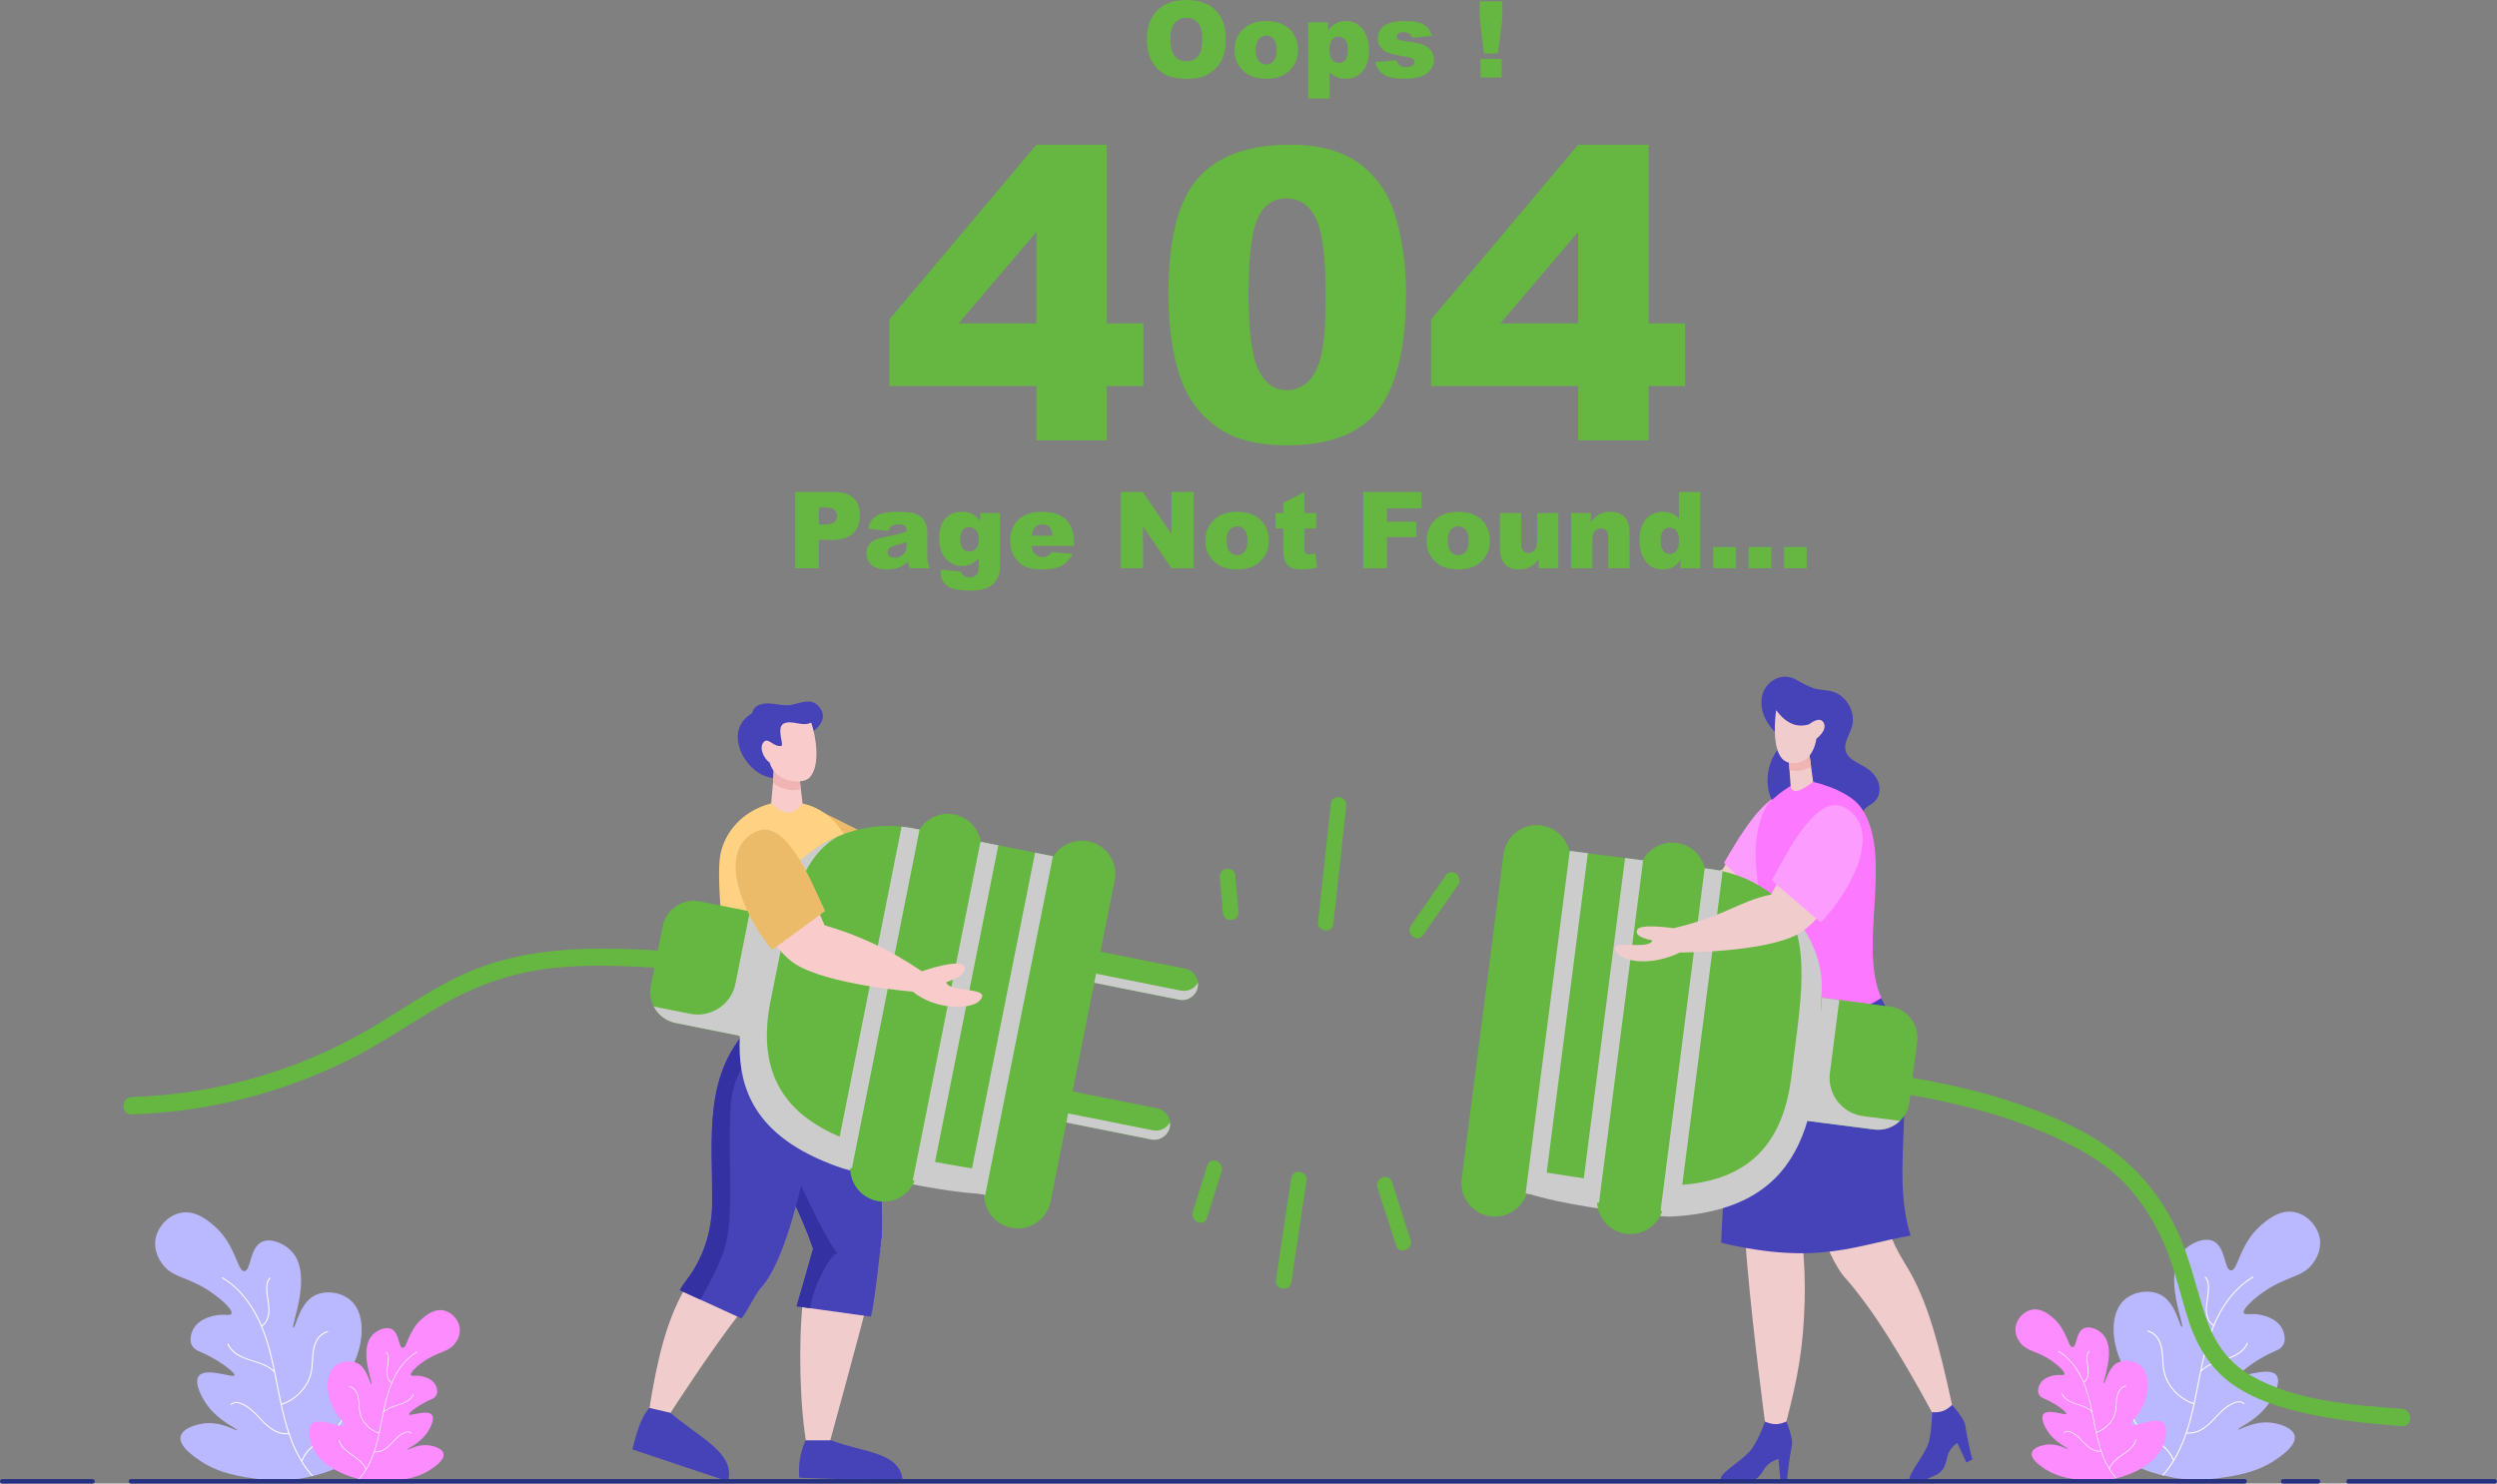 <svg id="SvgjsSvg1001" xmlns="http://www.w3.org/2000/svg" version="1.1"
    xmlns:xlink="http://www.w3.org/1999/xlink" xmlns:svgjs="http://svgjs.com/svgjs"
    viewBox="10.53 117.84 528.94 314.31">
    <rect x="10.53" y="117.84" width="528.94" height="314.31" fill="#808080" stroke="none"/>
    <defs id="SvgjsDefs1002"></defs>
    <g id="SvgjsG1008">
        <svg xmlns="http://www.w3.org/2000/svg" enable-background="new 0 0 1364 960"
            viewBox="0 0 1364 960" width="550" height="550">
            <path fill="#bab8ff"
                d="M131.822,858.137c4.115,2.685,10.798,6.24,23.381,8.265c7.725,1.216,18.421,2.964,31.872,0.134 	c0.581-0.123,1.605-0.33,2.924-0.687c0.065-0.012,0.141-0.026,0.203-0.048c0.121-0.019,0.248-0.052,0.378-0.074 	c0.447-0.11,0.921-0.241,1.43-0.338c9.865-2.709,30.193-9.987,36.868-26.979c0.4-0.971,5.159-13.366-0.068-18.042 	c-6.595-5.781-24.065,4.484-26.122,1.079c-1.032-1.73,3.018-4.717,6.397-9.756c7.699-11.251,10.357-29.923,1.431-38.043 	c-4.188-3.885-11.164-5.501-17.188-3.534c-9.825,3.087-11.844,18.001-13.059,17.698c-1.738-0.513,10.332-27.153-0.6-39.723 	c-3.857-4.393-10.874-7.416-15.609-5.495c-6.935,2.829-5.959,15.24-9.531,15.53c-3.786,0.307-4.234-13.468-15.686-23.593 	c-2.923-2.547-9.767-8.576-17.636-7.062c-6.831,1.244-12.43,7.498-13.445,14.114c-0.902,6.114,2.331,10.967,3.26,12.272 	c5.884,8.571,14.381,6.606,28.03,16.805c4.773,3.542,9.546,8.111,8.624,9.9c-0.768,1.273-4.069-0.207-9.279,1.014 	c-0.11,0.015-0.275,0.039-0.491,0.114c-1.584,0.392-7.22,1.819-10.022,6.46c-0.146,0.178-3.075,5.279-0.851,9.099 	c1.112,1.992,3.172,2.796,4.057,3.18c8.888,3.685,18.785,10.946,18.223,12.413c-0.596,1.699-14.872-4.378-18.688,0.271 	c-3.165,3.867,2.66,12.932,3.416,14.1c6.338,9.706,17.003,13.683,16.587,14.441c-0.38,0.63-7.93-4.61-17.243-3.526 	c-4.339,0.477-11.354,2.547-12.348,6.776C119.756,850.087,128.242,855.761,131.822,858.137z"
                class="colorBAB8FF svgShape"></path>
            <path fill="#ffffff"
                d="M147.338,828.082c1.378-1.624,3.745-1.331,5.533-0.646c2.255,0.863,4.247,2.303,6.034,3.905 	c3.759,3.371,6.771,7.708,11.249,10.211c2.264,1.265,4.822,1.997,7.42,1.685c-2.538-7.532-4.178-15.37-5.7-23.161 	c-0.57-2.915-1.131-5.842-1.726-8.764c-5.503-5.801-14.527-5.313-20.741-10.039c-1.653-1.257-2.996-2.85-3.804-4.772 	c-0.136-0.323,0.379-0.502,0.515-0.18c1.549,3.682,5.118,5.844,8.677,7.278c3.523,1.418,7.28,2.187,10.724,3.813 	c1.621,0.765,3.131,1.738,4.434,2.965c-1.627-7.885-3.543-15.719-6.673-23.153c-3.793-9.001-9.383-17.524-17.372-23.327 	c-1.004-0.723-2.038-1.402-3.099-2.024c-0.295-0.185-0.062-0.672,0.241-0.5c8.219,4.878,14.307,12.546,18.575,20.989 	c0.729,1.438,1.388,2.902,2.016,4.378c0.011-0.061,0.035-0.121,0.098-0.167c3.9-2.864,3.647-8.179,3.008-12.441 	c-0.35-2.331-0.802-4.666-0.763-7.033c0.031-1.966,0.344-4.08,1.751-5.562c0.241-0.253,0.657,0.099,0.415,0.354 	c-1.645,1.731-1.722,4.409-1.587,6.656c0.147,2.446,0.683,4.846,0.96,7.277c0.456,3.996,0.032,8.623-3.474,11.198 	c-0.113,0.083-0.221,0.048-0.303-0.022c3.506,8.335,5.545,17.217,7.308,26.074c0.978,4.909,1.899,9.842,2.958,14.74 	c5.667-1.829,10.598-6.06,13.405-11.295c1.534-2.859,2.202-5.897,2.447-9.114c0.266-3.492,0.212-7.066,1.292-10.438 	c1.066-3.328,3.418-6.445,6.964-7.289c0.338-0.08,0.521,0.433,0.18,0.515c-3.571,0.851-5.823,4.066-6.776,7.436 	c-0.977,3.455-0.86,7.076-1.185,10.621c-0.281,3.068-1.037,5.97-2.525,8.68c-1.382,2.519-3.232,4.767-5.388,6.663 	c-2.411,2.12-5.233,3.785-8.296,4.762c1.303,5.96,2.827,11.862,4.972,17.588c1.484,3.971,3.292,7.863,5.468,11.521 	c3.112-8.253,12.533-11.202,18.167-17.299c1.649-1.784,2.971-3.85,3.617-6.208c0.092-0.336,0.628-0.235,0.535,0.105 	c-2.372,8.666-11.904,11.907-17.779,17.679c-1.775,1.744-3.253,3.756-4.11,6.107c-0.026,0.07-0.074,0.103-0.123,0.126 	c1.675,2.751,3.557,5.367,5.704,7.753c-0.13,0.023-0.257,0.055-0.378,0.074c-0.062,0.021-0.137,0.036-0.203,0.048 	c-3.65-4.096-6.601-8.84-8.954-13.851c-1.258-2.685-2.337-5.437-3.296-8.229c-4.379,0.587-8.463-1.678-11.639-4.488 	c-3.687-3.264-6.615-7.414-10.847-10.039c-1.952-1.211-5.618-3.037-7.51-0.806C147.525,828.703,147.111,828.349,147.338,828.082z"
                class="colorFFF svgShape"></path>
            <path fill="#fc8cff"
                d="M252.191,862.448c-2.637,1.72-6.918,3.998-14.98,5.296c-4.95,0.779-11.802,1.899-20.42,0.086 	c-0.372-0.079-1.029-0.212-1.874-0.44c-0.042-0.007-0.09-0.017-0.13-0.031c-0.077-0.012-0.159-0.033-0.242-0.048 	c-0.286-0.07-0.59-0.154-0.916-0.217c-6.321-1.735-19.345-6.398-23.621-17.285c-0.256-0.622-3.305-8.564,0.044-11.56 	c4.225-3.704,15.419,2.873,16.736,0.691c0.661-1.109-1.934-3.022-4.099-6.25c-4.933-7.208-6.636-19.171-0.917-24.374 	c2.683-2.489,7.153-3.524,11.012-2.264c6.295,1.978,7.588,11.533,8.367,11.339c1.114-0.329-6.619-17.397,0.385-25.45 	c2.471-2.815,6.967-4.751,10.001-3.521c4.443,1.812,3.818,9.764,6.106,9.95c2.426,0.196,2.712-8.629,10.05-15.116 	c1.873-1.632,6.258-5.495,11.299-4.525c4.377,0.797,7.964,4.804,8.614,9.043c0.578,3.917-1.494,7.027-2.089,7.862 	c-3.77,5.491-9.214,4.232-17.959,10.767c-3.058,2.269-6.116,5.197-5.525,6.343c0.492,0.816,2.607-0.133,5.945,0.65 	c0.071,0.01,0.176,0.025,0.315,0.073c1.015,0.251,4.626,1.165,6.421,4.139c0.093,0.114,1.97,3.383,0.545,5.83 	c-0.712,1.276-2.032,1.792-2.6,2.037c-5.695,2.361-12.035,7.013-11.675,7.953c0.382,1.088,9.528-2.805,11.973,0.174 	c2.028,2.478-1.705,8.286-2.188,9.034c-4.061,6.219-10.894,8.766-10.627,9.252c0.243,0.403,5.081-2.954,11.047-2.259 	c2.78,0.305,7.275,1.632,7.911,4.341C259.922,857.29,254.485,860.926,252.191,862.448z"
                class="colorFC8CFF svgShape"></path>
            <path fill="#ffffff"
                d="M242.251,843.192c-0.883-1.041-2.399-0.853-3.545-0.414c-1.445,0.553-2.721,1.475-3.866,2.502 	c-2.409,2.16-4.338,4.938-7.208,6.542c-1.45,0.81-3.089,1.279-4.754,1.08c1.626-4.826,2.677-9.848,3.652-14.839 	c0.365-1.868,0.725-3.743,1.106-5.615c3.526-3.717,9.307-3.404,13.289-6.432c1.059-0.806,1.919-1.826,2.437-3.057 	c0.087-0.207-0.243-0.322-0.33-0.115c-0.992,2.359-3.279,3.744-5.56,4.663c-2.257,0.909-4.664,1.401-6.871,2.443 	c-1.039,0.49-2.006,1.114-2.84,1.9c1.042-5.052,2.27-10.071,4.276-14.834c2.43-5.767,6.012-11.228,11.13-14.945 	c0.643-0.463,1.306-0.898,1.985-1.297c0.189-0.119,0.039-0.43-0.155-0.321c-5.266,3.125-9.167,8.038-11.901,13.447 	c-0.467,0.921-0.889,1.859-1.292,2.805c-0.007-0.039-0.023-0.077-0.063-0.107c-2.499-1.835-2.337-5.24-1.927-7.971 	c0.224-1.493,0.514-2.99,0.489-4.506c-0.02-1.26-0.22-2.614-1.122-3.563c-0.155-0.162-0.421,0.064-0.266,0.227 	c1.054,1.109,1.103,2.825,1.017,4.264c-0.094,1.567-0.438,3.104-0.615,4.662c-0.292,2.56-0.021,5.524,2.226,7.174 	c0.072,0.053,0.142,0.031,0.194-0.014c-2.246,5.34-3.552,11.031-4.682,16.705c-0.627,3.145-1.216,6.306-1.895,9.444 	c-3.631-1.172-6.79-3.883-8.588-7.236c-0.983-1.832-1.411-3.778-1.568-5.839c-0.17-2.238-0.136-4.527-0.827-6.687 	c-0.683-2.132-2.19-4.129-4.461-4.67c-0.216-0.052-0.334,0.278-0.115,0.33c2.288,0.545,3.731,2.605,4.341,4.764 	c0.626,2.214,0.551,4.533,0.759,6.805c0.18,1.965,0.665,3.825,1.618,5.562c0.885,1.614,2.07,3.054,3.452,4.269 	c1.545,1.358,3.353,2.425,5.315,3.051c-0.835,3.818-1.812,7.6-3.185,11.269c-0.951,2.544-2.109,5.038-3.503,7.382 	c-1.994-5.287-8.03-7.177-11.639-11.083c-1.056-1.143-1.904-2.467-2.317-3.978c-0.059-0.215-0.402-0.151-0.343,0.067 	c1.52,5.552,7.627,7.629,11.391,11.327c1.137,1.117,2.084,2.407,2.633,3.913c0.016,0.045,0.047,0.066,0.079,0.081 	c-1.073,1.763-2.279,3.439-3.655,4.968c0.084,0.014,0.165,0.035,0.242,0.048c0.04,0.014,0.088,0.023,0.13,0.031 	c2.338-2.624,4.229-5.664,5.737-8.874c0.806-1.721,1.498-3.483,2.112-5.272c2.805,0.376,5.422-1.075,7.457-2.876 	c2.362-2.091,4.238-4.75,6.95-6.432c1.25-0.776,3.599-1.946,4.811-0.517C242.131,843.59,242.396,843.363,242.251,843.192z"
                class="colorFFF svgShape"></path>
            <path fill="#bab8ff"
                d="M1220.773,857.765c-4.115,2.685-10.798,6.24-23.381,8.265c-7.725,1.216-18.421,2.964-31.872,0.134 	c-0.581-0.123-1.605-0.33-2.924-0.687c-0.065-0.012-0.141-0.026-0.203-0.048c-0.121-0.019-0.248-0.052-0.378-0.074 	c-0.447-0.11-0.921-0.241-1.43-0.338c-9.865-2.709-30.193-9.987-36.868-26.979c-0.4-0.971-5.159-13.366,0.068-18.042 	c6.595-5.781,24.065,4.484,26.122,1.079c1.032-1.73-3.018-4.717-6.397-9.756c-7.699-11.251-10.357-29.923-1.431-38.043 	c4.188-3.885,11.164-5.501,17.188-3.534c9.825,3.087,11.844,18.001,13.059,17.698c1.738-0.513-10.332-27.153,0.6-39.723 	c3.857-4.393,10.874-7.416,15.609-5.495c6.936,2.829,5.959,15.24,9.531,15.53c3.786,0.307,4.234-13.468,15.686-23.593 	c2.923-2.547,9.767-8.576,17.635-7.062c6.831,1.244,12.43,7.498,13.445,14.114c0.902,6.114-2.331,10.967-3.26,12.272 	c-5.884,8.571-14.381,6.606-28.03,16.805c-4.773,3.542-9.547,8.111-8.624,9.9c0.768,1.273,4.069-0.207,9.279,1.014 	c0.11,0.015,0.275,0.039,0.491,0.114c1.584,0.392,7.22,1.819,10.021,6.46c0.146,0.178,3.076,5.28,0.851,9.099 	c-1.112,1.992-3.172,2.796-4.057,3.18c-8.889,3.685-18.785,10.946-18.223,12.413c0.596,1.699,14.872-4.378,18.688,0.271 	c3.165,3.867-2.66,12.932-3.416,14.1c-6.338,9.706-17.003,13.683-16.587,14.441c0.38,0.63,7.93-4.61,17.243-3.526 	c4.339,0.477,11.354,2.547,12.348,6.776C1232.839,849.715,1224.353,855.389,1220.773,857.765z"
                class="colorBAB8FF svgShape"></path>
            <path fill="#ffffff"
                d="M1205.257,827.71c-1.378-1.624-3.745-1.332-5.533-0.646c-2.256,0.863-4.247,2.303-6.034,3.905 	c-3.759,3.371-6.771,7.708-11.249,10.211c-2.264,1.265-4.822,1.997-7.42,1.685c2.538-7.532,4.178-15.37,5.7-23.161 	c0.57-2.915,1.131-5.842,1.726-8.764c5.503-5.801,14.527-5.313,20.741-10.039c1.653-1.257,2.996-2.85,3.804-4.772 	c0.136-0.323-0.379-0.502-0.515-0.18c-1.549,3.682-5.118,5.844-8.677,7.278c-3.523,1.418-7.28,2.187-10.724,3.813 	c-1.621,0.765-3.131,1.738-4.433,2.965c1.627-7.885,3.543-15.719,6.673-23.153c3.793-9.001,9.383-17.524,17.372-23.327 	c1.004-0.723,2.038-1.402,3.099-2.024c0.296-0.185,0.062-0.672-0.241-0.5c-8.219,4.878-14.307,12.546-18.575,20.989 	c-0.729,1.438-1.388,2.902-2.016,4.378c-0.011-0.061-0.036-0.121-0.099-0.167c-3.9-2.864-3.647-8.179-3.008-12.441 	c0.35-2.331,0.802-4.666,0.763-7.033c-0.031-1.966-0.344-4.08-1.751-5.561c-0.241-0.253-0.657,0.099-0.416,0.354 	c1.645,1.731,1.722,4.409,1.587,6.656c-0.147,2.446-0.683,4.846-0.961,7.277c-0.456,3.996-0.032,8.622,3.474,11.198 	c0.113,0.083,0.221,0.048,0.303-0.022c-3.506,8.335-5.545,17.217-7.308,26.074c-0.978,4.909-1.899,9.842-2.957,14.74 	c-5.667-1.829-10.598-6.06-13.405-11.295c-1.534-2.859-2.202-5.897-2.447-9.114c-0.266-3.492-0.212-7.066-1.291-10.438 	c-1.066-3.328-3.418-6.445-6.964-7.289c-0.338-0.08-0.521,0.433-0.18,0.515c3.571,0.851,5.823,4.066,6.776,7.436 	c0.977,3.455,0.86,7.076,1.185,10.621c0.282,3.068,1.037,5.97,2.525,8.681c1.382,2.519,3.232,4.767,5.388,6.663 	c2.411,2.12,5.233,3.785,8.296,4.763c-1.303,5.96-2.828,11.861-4.972,17.588c-1.484,3.971-3.292,7.863-5.468,11.521 	c-3.112-8.253-12.533-11.202-18.167-17.299c-1.649-1.784-2.971-3.85-3.617-6.208c-0.092-0.336-0.628-0.235-0.535,0.105 	c2.371,8.666,11.904,11.907,17.779,17.679c1.775,1.744,3.253,3.756,4.11,6.107c0.026,0.07,0.074,0.103,0.123,0.126 	c-1.675,2.752-3.557,5.367-5.704,7.754c0.13,0.023,0.257,0.055,0.378,0.074c0.062,0.021,0.137,0.036,0.203,0.048 	c3.65-4.096,6.601-8.84,8.954-13.851c1.258-2.685,2.337-5.437,3.296-8.229c4.379,0.587,8.463-1.678,11.639-4.488 	c3.687-3.264,6.615-7.414,10.847-10.039c1.952-1.211,5.618-3.037,7.51-0.806C1205.07,828.331,1205.484,827.977,1205.257,827.71z"
                class="colorFFF svgShape"></path>
            <path fill="#fc8cff"
                d="M1100.404,862.076c2.636,1.72,6.918,3.998,14.98,5.296c4.95,0.779,11.802,1.899,20.42,0.086 	c0.372-0.079,1.028-0.212,1.874-0.44c0.042-0.007,0.09-0.017,0.13-0.031c0.077-0.012,0.159-0.033,0.242-0.048 	c0.286-0.07,0.59-0.154,0.916-0.217c6.321-1.736,19.344-6.398,23.621-17.285c0.256-0.622,3.305-8.564-0.044-11.56 	c-4.225-3.704-15.419,2.873-16.736,0.691c-0.661-1.109,1.934-3.022,4.099-6.25c4.933-7.208,6.636-19.171,0.917-24.374 	c-2.683-2.489-7.153-3.524-11.012-2.264c-6.295,1.978-7.588,11.533-8.367,11.339c-1.114-0.329,6.62-17.397-0.385-25.451 	c-2.471-2.815-6.967-4.751-10.001-3.521c-4.443,1.812-3.818,9.764-6.106,9.95c-2.426,0.196-2.713-8.629-10.05-15.116 	c-1.873-1.632-6.258-5.495-11.299-4.525c-4.377,0.797-7.964,4.804-8.614,9.043c-0.578,3.917,1.494,7.027,2.089,7.862 	c3.77,5.491,9.214,4.232,17.959,10.767c3.058,2.269,6.116,5.197,5.525,6.343c-0.492,0.816-2.607-0.133-5.945,0.65 	c-0.071,0.01-0.176,0.025-0.315,0.073c-1.015,0.251-4.625,1.165-6.421,4.139c-0.093,0.114-1.97,3.383-0.545,5.83 	c0.713,1.276,2.032,1.792,2.6,2.037c5.695,2.361,12.035,7.013,11.675,7.953c-0.382,1.088-9.528-2.805-11.973,0.174 	c-2.028,2.478,1.704,8.286,2.188,9.034c4.061,6.219,10.894,8.766,10.627,9.252c-0.243,0.403-5.081-2.954-11.047-2.259 	c-2.78,0.305-7.275,1.632-7.911,4.341C1092.672,856.918,1098.11,860.553,1100.404,862.076z"
                class="colorFC8CFF svgShape"></path>
            <path fill="#ffffff"
                d="M1110.344,842.819c0.883-1.041,2.399-0.853,3.545-0.414c1.445,0.553,2.721,1.475,3.866,2.502 	c2.408,2.16,4.338,4.938,7.208,6.542c1.45,0.81,3.089,1.279,4.754,1.08c-1.626-4.826-2.677-9.848-3.652-14.839 	c-0.365-1.868-0.725-3.743-1.106-5.615c-3.525-3.717-9.307-3.404-13.289-6.432c-1.059-0.806-1.919-1.826-2.437-3.057 	c-0.087-0.207,0.243-0.322,0.33-0.115c0.992,2.359,3.279,3.744,5.56,4.663c2.257,0.909,4.664,1.401,6.871,2.443 	c1.039,0.49,2.006,1.114,2.841,1.9c-1.042-5.052-2.27-10.071-4.276-14.834c-2.43-5.767-6.012-11.228-11.13-14.945 	c-0.643-0.463-1.306-0.898-1.985-1.297c-0.189-0.119-0.04-0.43,0.155-0.321c5.266,3.125,9.167,8.038,11.901,13.447 	c0.467,0.921,0.889,1.859,1.291,2.805c0.007-0.039,0.023-0.077,0.063-0.107c2.499-1.835,2.337-5.24,1.927-7.971 	c-0.224-1.493-0.514-2.99-0.489-4.506c0.02-1.26,0.22-2.614,1.122-3.563c0.155-0.162,0.421,0.064,0.266,0.227 	c-1.054,1.109-1.103,2.825-1.017,4.264c0.094,1.567,0.438,3.104,0.615,4.662c0.292,2.56,0.021,5.524-2.226,7.174 	c-0.072,0.053-0.142,0.031-0.194-0.014c2.246,5.34,3.552,11.031,4.682,16.705c0.627,3.145,1.217,6.306,1.895,9.444 	c3.631-1.172,6.79-3.883,8.588-7.236c0.983-1.832,1.411-3.778,1.568-5.839c0.17-2.238,0.136-4.527,0.827-6.687 	c0.683-2.132,2.19-4.129,4.462-4.67c0.216-0.051,0.334,0.278,0.115,0.33c-2.288,0.545-3.731,2.605-4.341,4.764 	c-0.626,2.214-0.551,4.533-0.759,6.805c-0.18,1.965-0.664,3.825-1.617,5.562c-0.885,1.614-2.07,3.054-3.452,4.269 	c-1.545,1.358-3.353,2.425-5.315,3.051c0.835,3.818,1.812,7.6,3.186,11.269c0.951,2.544,2.109,5.038,3.503,7.382 	c1.994-5.287,8.03-7.177,11.639-11.083c1.056-1.143,1.904-2.467,2.317-3.978c0.059-0.215,0.402-0.151,0.343,0.067 	c-1.519,5.552-7.627,7.629-11.391,11.327c-1.138,1.117-2.084,2.407-2.634,3.913c-0.017,0.045-0.047,0.066-0.079,0.081 	c1.073,1.763,2.279,3.439,3.655,4.968c-0.084,0.014-0.165,0.035-0.242,0.048c-0.04,0.014-0.088,0.023-0.13,0.031 	c-2.339-2.624-4.229-5.664-5.737-8.874c-0.806-1.721-1.497-3.483-2.112-5.272c-2.805,0.376-5.422-1.075-7.457-2.876 	c-2.362-2.091-4.238-4.75-6.95-6.432c-1.251-0.776-3.599-1.946-4.812-0.517C1110.464,843.218,1110.199,842.991,1110.344,842.819z"
                class="colorFFF svgShape"></path>
            <path fill="#65B741"
                d="M385.786 590.697c-39.625-2.973-80.624-5.233-117.57 12.058-17.949 8.4-33.986 20.219-51.189 29.956-17.47 9.889-36.052 17.705-55.314 23.355-21.59 6.332-43.848 9.852-66.33 10.578-5.851.189-5.877 9.305 0 9.116 39.372-1.271 78.179-10.928 113.49-28.417 17.805-8.818 33.974-20.326 51.228-30.097 17.941-10.16 37.033-16.414 57.578-18.49 22.653-2.289 45.474-.641 68.106 1.057C391.638 600.251 391.609 591.134 385.786 590.697L385.786 590.697zM1008.471 662.325c34.037 4.615 68.943 11.949 100.121 26.803 12.995 6.191 25.761 13.849 35.447 24.664 6.968 7.78 12.713 16.789 17.246 26.182 6.835 14.162 9.792 29.507 14.67 44.346 4.704 14.308 12.354 26.484 25.197 34.786 9.714 6.279 21.017 10.058 32.18 12.794 17.857 4.376 36.305 6.305 54.606 7.641 5.853.427 5.826-8.69 0-9.115-26.115-1.907-55.919-4.027-79.198-17.373-12.563-7.202-19.812-18.222-24.193-31.764-4.907-15.169-8.146-30.657-15.027-45.155-10.635-22.408-27.335-39.606-49.205-51.289-33.483-17.887-72.093-26.249-109.422-31.309C1005.158 652.758 1002.676 661.54 1008.471 662.325L1008.471 662.325z"
                class="color65B741 svgShape"></path>
            <path fill="#65B741"
                d="M570.583 293.061h-77.296v-34.898l77.296-91.88h36.981v93.859h19.168v32.919h-19.168v28.543h-36.981V293.061zM570.583 260.143v-48.061l-40.842 48.061H570.583zM639.962 244.621c0-29.028 5.225-49.342 15.678-60.941 10.451-11.597 26.372-17.397 47.763-17.397 10.277 0 18.715 1.268 25.314 3.802 6.597 2.536 11.98 5.834 16.147 9.897 4.167 4.062 7.448 8.333 9.845 12.813 2.396 4.479 4.323 9.706 5.781 15.678 2.847 11.39 4.271 23.266 4.271 35.627 0 27.71-4.688 47.989-14.063 60.837-9.376 12.849-25.522 19.272-48.44 19.272-12.849 0-23.23-2.05-31.147-6.146-7.917-4.097-14.412-10.105-19.48-18.022-3.682-5.625-6.547-13.316-8.594-23.074C640.986 267.21 639.962 256.429 639.962 244.621zM682.047 244.726c0 19.446 1.719 32.728 5.157 39.846 3.438 7.119 8.42 10.678 14.949 10.678 4.305 0 8.037-1.51 11.198-4.531 3.159-3.021 5.485-7.795 6.98-14.324 1.492-6.527 2.24-16.702 2.24-30.522 0-20.278-1.719-33.908-5.157-40.888-3.438-6.979-8.594-10.469-15.47-10.469-7.016 0-12.084 3.56-15.209 10.678C683.61 212.312 682.047 225.489 682.047 244.726zM855.182 293.061h-77.296v-34.898l77.296-91.88h36.981v93.859h19.168v32.919h-19.168v28.543h-36.981V293.061zM855.182 260.143v-48.061l-40.842 48.061H855.182z"
                class="color65B741 svgShape"></path>
            <path fill="#65B741"
                d="M628.608 110.979c0-6.536 1.821-11.625 5.462-15.266 3.642-3.642 8.712-5.463 15.212-5.463 6.664 0 11.798 1.789 15.403 5.367 3.605 3.577 5.408 8.589 5.408 15.034 0 4.68-.788 8.516-2.363 11.511-1.575 2.995-3.851 5.325-6.827 6.991-2.977 1.666-6.687 2.499-11.129 2.499-4.516 0-8.252-.72-11.211-2.158-2.959-1.438-5.357-3.714-7.196-6.827C629.527 119.554 628.608 115.659 628.608 110.979zM640.98 111.034c0 4.042.751 6.946 2.253 8.712 1.502 1.766 3.546 2.649 6.131 2.649 2.658 0 4.715-.865 6.172-2.595 1.456-1.729 2.185-4.833 2.185-9.313 0-3.768-.76-6.523-2.28-8.261-1.521-1.739-3.582-2.608-6.186-2.608-2.494 0-4.497.883-6.008 2.649C641.735 104.033 640.98 106.956 640.98 111.034zM674.653 116.55c0-4.424 1.492-8.07 4.479-10.937 2.985-2.868 7.018-4.302 12.098-4.302 5.808 0 10.196 1.684 13.163 5.053 2.385 2.712 3.578 6.053 3.578 10.023 0 4.46-1.48 8.115-4.438 10.964-2.959 2.85-7.051 4.275-12.276 4.275-4.661 0-8.43-1.183-11.307-3.551C676.418 125.144 674.653 121.302 674.653 116.55zM685.795 116.522c0 2.586.523 4.497 1.57 5.736 1.047 1.238 2.362 1.857 3.946 1.857 1.602 0 2.918-.61 3.946-1.83 1.028-1.22 1.543-3.177 1.543-5.871 0-2.513-.519-4.384-1.557-5.613-1.037-1.229-2.321-1.844-3.851-1.844-1.62 0-2.959.624-4.015 1.871C686.323 112.076 685.795 113.974 685.795 116.522zM713.379 142.004v-40.037h10.405v4.288c1.438-1.803 2.759-3.022 3.96-3.66 1.62-.856 3.414-1.284 5.38-1.284 3.878 0 6.878 1.484 8.999 4.452 2.121 2.968 3.182 6.636 3.182 11.005 0 4.825-1.157 8.508-3.469 11.047-2.312 2.54-5.234 3.81-8.766 3.81-1.711 0-3.273-.292-4.684-.874-1.411-.582-2.672-1.448-3.782-2.595v13.847H713.379zM724.521 116.55c0 2.294.482 3.997 1.448 5.107.965 1.11 2.185 1.666 3.659 1.666 1.293 0 2.376-.533 3.25-1.598.874-1.065 1.311-2.872 1.311-5.421 0-2.349-.455-4.074-1.366-5.176-.91-1.101-2.021-1.652-3.332-1.652-1.42 0-2.604.556-3.55 1.666C724.995 112.253 724.521 114.056 724.521 116.55zM748.664 122.914l11.033-1.038c.455 1.311 1.092 2.249 1.912 2.813.819.564 1.912.847 3.277.847 1.493 0 2.649-.318 3.469-.955.637-.473.956-1.063.956-1.772 0-.799-.419-1.418-1.256-1.854-.601-.31-2.194-.691-4.779-1.146-3.86-.672-6.541-1.295-8.043-1.869-1.502-.573-2.768-1.541-3.796-2.905-1.029-1.365-1.543-2.919-1.543-4.665 0-1.911.555-3.556 1.666-4.938 1.11-1.382 2.64-2.415 4.588-3.097 1.948-.682 4.561-1.023 7.838-1.023 3.459 0 6.012.264 7.66.792 1.648.528 3.022 1.348 4.124 2.458 1.101 1.11 2.016 2.613 2.745 4.506l-10.542 1.038c-.273-.929-.729-1.611-1.366-2.048-.874-.582-1.93-.874-3.168-.874-1.256 0-2.171.223-2.745.669-.574.445-.86.985-.86 1.622 0 .709.364 1.245 1.092 1.608.728.363 2.312.691 4.752.982 3.696.418 6.445 1 8.248 1.746 1.803.746 3.182 1.81 4.138 3.192.955 1.382 1.433 2.9 1.433 4.556 0 1.673-.505 3.302-1.515 4.884-1.011 1.582-2.604 2.842-4.779 3.779-2.176.936-5.139 1.405-8.89 1.405-5.298 0-9.072-.755-11.32-2.267C750.743 127.848 749.301 125.7 748.664 122.914zM803.475 90.933h11.88v9.121l-2.294 18.325h-7.346l-2.24-18.325V90.933zM803.884 121.166h11.088v9.804h-11.088V121.166z"
                class="color65B741 svgShape"></path>
            <path fill="#f1cccd"
                d="M967.464,515.814c0,0-4.163,21.235-12.725,35.887c-1.886,3.208-3.974,6.119-6.284,8.393 	c-14.537,14.428-65.416,15.803-65.416,15.803c-7.509,9.917-21.426,11.661-27.247,5.173c-3.411-3.818,14.022-5.398,16.562-10.513 	c0,0-8.649-2.902-6.268-6.235c1.363-1.904,9.504-1.958,17.113,0.48c18.716-8.491,29.459-9.527,47.911-17.8 	c8.152-14.262,23.887-29.606,25.732-36.948L967.464,515.814z"
                class="colorF1CCCD svgShape"></path>
            <path fill="#fc9cff"
                d="M971.84,518.18c0,0-10.145,31.48-18.707,46.131l-21.338-20.682c16.809-29.432,23.498-32.722,30.656-37.119 	L971.84,518.18z"
                class="colorFC9CFF svgShape"></path>
            <path fill="#4642b8"
                d="M951.762,456.266c1.354-7.775,10.197-13.246,17.738-8.985c2.878,1.626,5.758,3.223,8.847,4.398 	c3.217,1.223,6.812,0.944,10.138,1.824c7.703,2.037,12.761,11.053,10.483,18.688c-1.265,4.242-4.441,8.359-3.23,12.615 	c1.236,4.345,6.234,6.123,10.101,8.457c3.122,1.885,5.877,4.608,7.084,8.049c1.207,3.441,0.597,7.642-2.07,10.128 	c-1.91,1.781-4.756,2.681-5.899,5.029c-1.414,2.904,0.521,6.234,2.208,8.988c1.687,2.754,3.116,6.538,0.987,8.966 	c-1.735,1.979-4.861,1.798-7.393,1.081c-2.533-0.717-5.166-1.815-7.705-1.124c-2.725,0.743-4.499,3.322-6.893,4.822 	c-2.736,1.715-6.249,1.923-9.347,1.012c-3.097-0.911-5.815-2.85-8.092-5.138c-5.134-5.161-3.593-14.205-8.521-19.563 	c-8.952-9.734-6.704-27.356,4.13-35.914C964.33,479.599,949.277,470.521,951.762,456.266z"
                class="color4642B8 svgShape"></path>
            <path fill="#f1cccd"
                d="M972.944,741.741c1.127,11.809,1.481,22.288,1.231,31.927c-0.625,24.624-3.65,40.437-9.596,63.432 	l-3.411,11.101l-9.701,4.535l1.832-15.578c0,0-6.348-47.851-9.227-81.651c-0.751-8.58-1.231-16.209-1.294-21.91 	c-0.438-32.552,23.531-120.19,25.074-125.865l0.063-0.217l0.021-0.081l34.6-1.089C1016.181,673.348,994.848,685.949,972.944,741.741 	z"
                class="colorF1CCCD svgShape"></path>
            <path fill="#f1cccd"
                d="M1041.256,851.906l-0.25-19.669c0,0-18.992-35.859-35.096-57.515c-3.827-5.185-7.404-9.697-10.41-13.005 	c-21.498-23.594-43.225-150.448-43.225-150.448l31.7-2.906c27.526,26.886,24.949,67.616,29.319,107.218 	c1.514,13.728,6.193,26.668,13.073,37.71c1.385,2.225,2.705,4.486,3.969,6.811c8.799,16.227,14.321,36.109,21.272,68.285 	l5.316,9.119L1041.256,851.906z"
                class="colorF1CCCD svgShape"></path>
            <path fill="#4642b8"
                d="M954.49 603.856l44.897-8.541c45.926 46.245 16.245 99.738 30.452 144.159-28.013 4.602-48.09 16.008-99.514 3.735C932.315 680.918 944.086 662.151 954.49 603.856zM1058.549 839.165c.383 3.421 3.128 16.725 3.797 17.894l-3.224 1.6-4.782-10.294c0 0-4.073 2.646-5.144 6.963-1.072 4.317-1.539 7.971-6.68 10.207-5.142 2.236-12.673 5.966-13.332 2.461-.659-3.505 8.71-13.801 10.295-20.495 1.761-7.432 1.526-15.264 1.526-15.264 4.591.273 7.365-.687 10.601-3.85C1051.607 828.388 1058.166 835.744 1058.549 839.165zM967.488 849.586c-.791 3.35-2.685 16.802-2.447 18.128l-3.575.422-1.038-11.303c0 0-4.725 1.12-7.187 4.825-2.462 3.704-4.132 6.989-9.726 7.363-5.595.374-13.942 1.352-13.382-2.169.559-3.522 12.846-10.064 16.593-15.834 4.16-6.406 6.574-13.859 6.574-13.859 4.232 1.802 7.166 1.832 11.279-.057C964.579 837.1 968.279 846.236 967.488 849.586z"
                class="color4642B8 svgShape"></path>
            <path fill="#fb78ff"
                d="M949.021,620.797c12.66-50.41-11.205-77.37,5.664-107.955c0,0,0.003-0.078,0.081-0.075 	c1.378-1.637,3.024-2.983,4.722-4.343c0.003-0.077,0.08-0.074,0.08-0.074c1.677-1.663,7.238-5.198,7.238-5.198l11.828-2.088 	c0,0,18.492,3.973,25.226,13.602c17.344,24.801-1.901,72.702,10.605,99.848C1001.81,623.963,962,630.101,949.021,620.797z"
                class="colorFB78FF svgShape"></path>
            <path fill="#f1cccd"
                d="M978.634,501.065c-6.674,5.118-11.112,6.616-11.828,2.088l-0.591-8.321l-0.88-12.638l10.783,0.451 	l1.44,10.47L978.634,501.065z"
                class="colorF1CCCD svgShape"></path>
            <path fill="#f0b4b4"
                d="M977.558,493.114c-1.283,0.729-2.871,1.29-4.614,1.763c-2.373,0.606-4.639,0.511-6.729-0.046l-0.88-12.638 	l10.783,0.451L977.558,493.114z"
                class="colorF0B4B4 svgShape"></path>
            <path fill="#f1cccd"
                d="M959.2,463.358c0,0-4.205,26.745,7.769,27.785c11.973,1.04,13.353-12.754,13.353-12.754 	s5.989-4.395,3.868-8.355c-2.121-3.96-7.597,0.738-7.597,0.738C970.378,472.734,964.546,470.642,959.2,463.358z"
                class="colorF1CCCD svgShape"></path>
            <path fill="#65B741"
                d="M1018.933,619.078l-51.241-6.596c-0.815-0.105-1.562,0.471-1.667,1.286l-7.938,61.665 	c-0.105,0.816,0.471,1.562,1.286,1.667l51.241,6.596c9.097,1.171,17.42-5.254,18.591-14.351l4.078-31.676 	C1034.454,628.573,1028.029,620.249,1018.933,619.078z"
                class="color65B741 svgShape"></path>
            <path fill="#CCCCCC"
                d="M967.693,612.483l24.679,3.177l-4.935,38.338c-1.428,11.097,6.409,21.25,17.506,22.679l19.323,2.487 	c-3.503,3.38-8.447,5.203-13.651,4.533l-51.241-6.596c-0.815-0.105-1.391-0.851-1.286-1.666l7.938-61.665 	C966.131,612.954,966.877,612.378,967.693,612.483z"
                class="colorCCCCCC svgShape"></path>
            <path fill="#65B741"
                d="M982.911,619.641c0.173-1.688,0.279-3.362,0.296-5.026c0.042-1.003,0.043-2.033-0.002-3.047 	c0.002-0.525-0.015-1.075-0.034-1.604c-0.019-0.024-0.016-0.046-0.011-0.089c-0.038-0.553-0.077-1.106-0.118-1.637 	c-0.164-2.301-0.439-4.595-0.851-6.84c-0.095-0.45-0.169-0.898-0.265-1.348c-0.105-0.54-0.214-1.058-0.342-1.601 	c-0.236-1.06-0.516-2.127-0.797-3.171c-0.282-1.044-0.61-2.074-0.959-3.104c-0.152-0.524-0.349-1.032-0.526-1.536 	c-0.176-0.505-0.374-1.012-0.571-1.521c-0.176-0.505-0.376-0.991-0.596-1.501c-0.197-0.508-0.42-0.997-0.642-1.486 	c-0.644-1.464-1.354-2.936-2.114-4.349c-0.281-0.54-0.565-1.059-0.871-1.581c-0.5-0.876-1.005-1.729-1.551-2.59 	c-1.239-1.957-2.572-3.86-4.003-5.688c-1.227-1.539-2.502-3.04-3.831-4.461c-0.481-0.522-0.987-1.025-1.488-1.55 	c-0.468-0.455-0.935-0.91-1.424-1.367c-0.39-0.38-0.782-0.736-1.196-1.097c-0.097-0.1-0.175-0.175-0.277-0.232l0.003-0.022 	c-8.223-7.306-18.336-12.685-29.65-15.216c-2.045-0.46-4.123-0.837-6.236-1.109l-72.58-9.343 	c-7.762-0.999-14.869,4.486-15.869,12.249l-19.549,151.864c-0.078,0.604-0.115,1.235-0.104,1.829 	c-0.003,0.876,0.083,1.742,0.239,2.573c0.153,0.853,0.377,1.671,0.692,2.456c0.293,0.784,0.655,1.553,1.092,2.245 	c0.198,0.333,0.418,0.668,0.662,0.984c-0.006,0.043,0.035,0.07,0.054,0.095c0.185,0.265,0.395,0.511,0.604,0.757 	c0.073,0.118,0.169,0.219,0.247,0.295c0.25,0.273,0.5,0.546,0.774,0.801c0.252,0.252,0.527,0.506,0.825,0.742 	c0.435,0.363,0.898,0.685,1.385,0.99c0.261,0.187,0.546,0.355,0.834,0.501c0.022,0.003,0.022,0.003,0.022,0.003 	c0.368,0.201,0.718,0.378,1.092,0.536c0.539,0.245,1.082,0.446,1.654,0.607c0.275,0.081,0.571,0.161,0.87,0.222 	c0.426,0.099,0.854,0.175,1.307,0.234l72.58,9.343c2.113,0.272,4.218,0.434,6.313,0.506c34.108,1.19,64.153-23.789,68.599-58.332 	l6.081-47.244C982.771,621.069,982.841,620.356,982.911,619.641z"
                class="color65B741 svgShape"></path>
            <path fill="#CCCCCC"
                d="M816.753,703.468c0.028,3.003,0.918,5.878,2.685,8.258c2.304,9.277,76.9,18.125,84.459,17.733 	c75.16-3.898,77.436-57.749,79.274-119.496c0.53-17.784-9.081-34.999-22.431-46.771l-0.003,0.022 	c18.704,19.473,10.508,57.849,6.525,92.032C957.499,739.043,872.917,708.922,816.753,703.468z"
                class="colorCCCCCC svgShape"></path>
            <path fill="#65B741"
                d="M906.862 533.108c-9.631-1.24-18.442 5.562-19.682 15.193l-21.948 170.5c-1.24 9.63 5.562 18.443 15.193 19.682 9.631 1.24 18.442-5.562 19.682-15.193l21.948-170.5C923.294 543.159 916.492 534.347 906.862 533.108zM835.634 523.939c-9.631-1.24-18.442 5.562-19.682 15.193l-21.948 170.5c-1.24 9.63 5.562 18.442 15.193 19.682 9.63 1.24 18.442-5.562 19.682-15.193l21.948-170.5C852.066 533.99 845.264 525.178 835.634 523.939z"
                class="color65B741 svgShape"></path>
            <rect width="9.571" height="181.485" x="868.16" y="540.927" fill="#CCCCCC"
                transform="rotate(-172.658 872.96 631.664)" class="colorCCCCCC svgShape"></rect>
            <rect width="9.571" height="181.485" x="839.12" y="537.189" fill="#CCCCCC"
                transform="rotate(-172.658 843.919 627.926)" class="colorCCCCCC svgShape"></rect>
            <path fill="#CCCCCC"
                d="M921.641,546.455l-23.168,179.982l3.213,0.414c2.113,0.272,4.218,0.434,6.313,0.507l23.091-179.38 	c-2.045-0.46-4.123-0.837-6.236-1.109L921.641,546.455z"
                class="colorCCCCCC svgShape"></path>
            <path fill="#f1cccd"
                d="M1001.931,544.833c0,0-11.839,18.96-23.413,30.076c-2.772,2.639-5.507,4.825-8.07,6.22 	c-17.756,9.644-61.75,9.564-61.75,9.564c-14.993,7.176-28.882,5.064-32.971,0.398c-7.252-8.355,16.991-1.019,18.402-6.795 	c0,0-10.546-1.633-7.721-5.796c2.063-3.039,18.89-0.558,18.89-0.558c27.926-6.648,34.218-14.179,51.263-17.685 	c1.117-2.122,2.234-4.246,3.398-6.347c8.453-15.09,18.718-29.177,33.857-39.663C1003.089,523.484,1004.267,533.915,1001.931,544.833 	z"
                class="colorF1CCCD svgShape"></path>
            <path fill="#fc9cff"
                d="M982.589,574.816l-25.728-21.938c8.453-15.092,24.129-47.783,39.523-37.675 	C1016.881,528.663,994.164,563.701,982.589,574.816z"
                class="colorFC9CFF svgShape"></path>
            <path fill="#ebbb6a"
                d="M504.277,541.274c-1.001,10.552-7.119,24.817-7.757,31.427c-13.13-4.442-28.959-5.93-29.376-8.086 	l-10.411-48.204C464.4,519.716,489.037,532.232,504.277,541.274z"
                class="colorEBBB6A svgShape"></path>
            <path fill="#f1cccd"
                d="M453.215,746.331c-2.758,10.273-4.463,19.493-5.366,28.065c-2.324,21.899-1.668,55.619,2.338,76.933 	l11.229-1.102c0,0,15.863-57.605,23.36-87.064c1.927-7.474,3.422-14.151,4.2-19.188c4.529-28.746-12.247-110.184-13.324-115.456 	l-0.045-0.202l-0.014-0.075l-45.183-6.311C406.405,679.05,434.88,693.417,453.215,746.331z"
                class="colorF1CCCD svgShape"></path>
            <path fill="#4642b8"
                d="M431.912,699.397c6.376,13.118,14.526,27.39,21.303,46.934c-2.5,9.305-5.347,18.978-8.637,30.255 	l39.079,5.459c1.926-7.474,4.54-33.033,5.318-38.07c4.529-28.746-12.247-110.184-13.324-115.456l-0.045-0.202l-0.014-0.075 	l-45.183-6.311C415.256,657.964,421.004,676.973,431.912,699.397z"
                class="color4642B8 svgShape"></path>
            <path fill="#3431a3"
                d="M431.912,699.397c6.376,13.118,14.526,27.39,21.303,46.934c-2.5,9.305-5.347,18.978-8.637,30.255l7.21,1.007 	c1.236-11.157,11.093-29.5,14.402-28.911c-2.932-0.725-29.79-53.319-31.833-71.534L431.912,699.397z"
                class="color3431A3 svgShape"></path>
            <path fill="#f1cccd"
                d="M405.912,864.479l-27.529-31.91c0,0,20.214-31.571,36.57-52.562c3.883-5.024,7.547-9.415,10.677-12.668 	c22.399-23.199,34.096-140.118,34.096-140.118h-37.032c-29.032,26.687-21.72,63.432-22.577,99.733 	c-0.296,12.582-4.343,24.714-11.138,35.307c-1.368,2.134-2.658,4.295-3.874,6.51c-8.47,15.458-13.493,33.585-18.128,63.361 	l-5.733,19.326L405.912,864.479z"
                class="colorF1CCCD svgShape"></path>
            <path fill="#4642b8"
                d="M383.237,768.141l10.701,4.902l21.744,9.949c3.883-5.022,6.819-12.399,9.949-15.652 	c22.399-23.199,36.862-140.579,36.862-140.579l-38.22,0.436l-1.577,0.024c-28.06,25.794-22.169,60.985-22.517,96.089 	c-0.141,14.325-4.772,28.308-13.51,39.661C385.386,764.637,384.219,766.346,383.237,768.141z"
                class="color4642B8 svgShape"></path>
            <path fill="#3431a3"
                d="M383.237,768.141l10.701,4.902c3.471-5.436,8.687-15.761,11.443-22.735c7.28-18.428,2.803-43.454,4.55-78.64 	c1.287-25.926,23.2-38.524,23.2-38.524l-8.858-5.946l-1.577,0.024c-28.06,25.794-22.169,60.985-22.517,96.089 	c-0.141,14.325-4.772,28.308-13.51,39.661C385.386,764.637,384.219,766.346,383.237,768.141z"
                class="color3431A3 svgShape"></path>
            <path fill="#ffd182"
                d="M403.888,551.751c0.315,23.345,6.067,63.823,8.251,78.383c0.316,2.11,1.48,3.931,3.131,5.071 	c0.898,0.631,1.966,1.068,3.106,1.237c10.459,1.553,20.7,2.403,30.673,2.378c8.979,0,17.739-0.679,26.257-2.159 	c3.325-0.583,5.873-3.253,6.237-6.601c1.189-11.017-2.267-35.187-1.709-58.702c0.364-14.875-4.304-52.952-32.082-58.943 	l-16.273-0.148c-18.249,4.732-25.893,18.686-27.155,28.44C403.936,543.598,403.815,547.383,403.888,551.751z"
                class="colorFFD182 svgShape"></path>
            <path fill="#4642b8"
                d="M462.735 847.012c17.282 6.635 36.458 5.952 37.653 21.548l-54.374-1.898c-.639-6.61.46-13.16 3.296-19.651H462.735zM378.383 832.569c13.833 12.301 34.527 20.974 30.147 35.991l-50.214-16.787c1.732-6.411 4.055-16.705 8.998-21.779L378.383 832.569zM441.887 496.175c-5.62 1.738-7.891 4.544-15.079 1.297-10.937-4.941-20.169-23.871-5.645-32.432 1.004-2.997 2.016-4.163 5.844-4.995 3.826-.83 7.75.835 13.026.745 5.275-.091 12.738-5.522 17.338 2.15 4.599 7.671-6.805 13.637-12.52 17.414C439.133 484.131 440.988 490.648 441.887 496.175z"
                class="color4642B8 svgShape"></path>
            <path fill="#f9cbcb"
                d="M431.248,512.312c5.921,5.921,11.506,7.055,16.504,0.105l-1.407-11.421l-0.587-4.809h-13.102l-0.252,2.982 	L431.248,512.312z"
                class="colorF9CBCB svgShape"></path>
            <path fill="#f0b4b4"
                d="M432.216,501.292c3.238,3.896,12.16,5.024,14.578,3.354l-1.038-8.46l-13.177-5.53L432.216,501.292z"
                class="colorF0B4B4 svgShape"></path>
            <path fill="#f9cbcb"
                d="M452.274,469.888c2.558,7.21,5.065,23.15-1.054,29.078c-3.873,3.752-17.928,2.301-20.798-8.018 	c-3.39-2.455-5.878-8.44-2.755-11.156c2.227-1.935,5.071,3.179,8.955,2.333c1.474-0.321-3.053-10.167,1.546-11.873 	C442.77,468.546,447.637,472.242,452.274,469.888z"
                class="colorF9CBCB svgShape"></path>
            <path fill="#65B741"
                d="M645.541,615.521l-56.519-11.29c-4.511-0.901-7.438-5.289-6.537-9.8l0,0c0.901-4.511,5.289-7.438,9.8-6.537 	l56.52,11.29c4.511,0.901,7.438,5.289,6.537,9.8v0C654.44,613.496,650.052,616.422,645.541,615.521z"
                class="color65B741 svgShape"></path>
            <path fill="#CCCCCC"
                d="M646.499,610.725l-56.52-11.29c-3.671-0.733-6.252-3.784-6.617-7.322c-0.388,0.716-0.71,1.478-0.878,2.319 	c-0.901,4.511,2.026,8.899,6.537,9.8l56.52,11.29c4.511,0.901,8.899-2.026,9.8-6.537c0.168-0.841,0.163-1.668,0.08-2.478 	C653.725,609.633,650.17,611.458,646.499,610.725z"
                class="colorCCCCCC svgShape"></path>
            <path fill="#65B741"
                d="M630.877,688.934l-56.519-11.29c-4.511-0.901-7.438-5.289-6.537-9.8l0,0c0.901-4.511,5.289-7.438,9.8-6.537 	l56.519,11.289c4.511,0.901,7.438,5.289,6.537,9.8l0,0C639.776,686.908,635.388,689.835,630.877,688.934z"
                class="color65B741 svgShape"></path>
            <path fill="#CCCCCC"
                d="M631.835,684.138l-56.52-11.29c-3.671-0.733-6.252-3.784-6.617-7.322c-0.388,0.716-0.71,1.478-0.878,2.319 	c-0.901,4.511,2.026,8.899,6.537,9.8l56.52,11.29c4.511,0.901,8.899-2.026,9.8-6.537c0.168-0.841,0.163-1.668,0.079-2.478 	C639.061,683.046,635.506,684.871,631.835,684.138z"
                class="colorCCCCCC svgShape"></path>
            <path fill="#65B741"
                d="M444.471,573.98l-50.662-10.12c-8.994-1.797-17.741,4.038-19.538,13.032l-6.256,31.319 	c-1.797,8.994,4.038,17.741,13.032,19.538l50.662,10.12c0.806,0.161,1.591-0.362,1.752-1.169l12.178-60.969 	C445.8,574.925,445.277,574.141,444.471,573.98z"
                class="color65B741 svgShape"></path>
            <path fill="#CCCCCC"
                d="M444.47,573.98l-24.401-4.874l-7.572,37.906c-2.191,10.971-12.862,18.089-23.834,15.897l-19.105-3.816 	c2.24,4.322,6.342,7.629,11.487,8.656l50.663,10.12c0.806,0.161,1.59-0.362,1.751-1.168l12.179-60.969 	C445.8,574.925,445.277,574.141,444.47,573.98z"
                class="colorCCCCCC svgShape"></path>
            <path fill="#65B741"
                d="M588.911,556.501l-29.992,150.151c-0.119,0.597-0.286,1.207-0.486,1.766 	c-0.277,0.831-0.635,1.625-1.048,2.362c-0.418,0.76-0.891,1.463-1.441,2.107c-0.529,0.649-1.117,1.262-1.752,1.778 	c-0.294,0.252-0.61,0.5-0.942,0.721c-0.008,0.043-0.055,0.055-0.081,0.073c-0.26,0.192-0.538,0.358-0.814,0.525 	c-0.107,0.089-0.23,0.153-0.328,0.201c-0.324,0.179-0.648,0.358-0.989,0.512c-0.32,0.158-0.661,0.311-1.019,0.44 	c-0.529,0.205-1.07,0.362-1.629,0.495c-0.307,0.094-0.63,0.162-0.95,0.208c-0.021-0.004-0.021-0.004-0.021-0.004 	c-0.414,0.073-0.801,0.129-1.206,0.158c-0.589,0.06-1.169,0.077-1.761,0.047c-0.286-0.012-0.593-0.03-0.896-0.067 	c-0.435-0.043-0.865-0.107-1.313-0.196l-71.761-14.334c-2.089-0.417-4.136-0.937-6.144-1.537 	c-32.701-9.769-53.191-43.037-46.369-77.191l9.33-46.711c0.141-0.704,0.302-1.402,0.464-2.102c0.375-1.655,0.81-3.275,1.325-4.857 	c0.281-0.964,0.609-1.941,0.976-2.887c0.166-0.498,0.358-1.014,0.545-1.51c0.026-0.016,0.03-0.038,0.039-0.081 	c0.213-0.512,0.426-1.023,0.635-1.513c0.891-2.128,1.884-4.214,2.992-6.209c0.234-0.396,0.447-0.797,0.682-1.193 	c0.273-0.478,0.541-0.934,0.836-1.408c0.562-0.929,1.168-1.851,1.769-2.75c0.601-0.9,1.24-1.77,1.901-2.635 	c0.311-0.448,0.661-0.866,0.989-1.288c0.328-0.423,0.678-0.84,1.027-1.258c0.328-0.423,0.673-0.819,1.044-1.232 	c0.349-0.419,0.716-0.811,1.083-1.203c1.078-1.181,2.221-2.349,3.393-3.446c0.439-0.422,0.874-0.823,1.33-1.219 	c0.754-0.67,1.505-1.318,2.298-1.958c1.799-1.458,3.671-2.836,5.61-4.111c1.654-1.066,3.342-2.081,5.055-3.003 	c0.622-0.341,1.262-0.656,1.906-0.993c0.589-0.282,1.177-0.564,1.786-0.841c0.491-0.235,0.977-0.448,1.484-0.657 	c0.124-0.064,0.222-0.111,0.337-0.132l0.004-0.022c10.126-4.296,21.428-6.162,32.957-4.946c2.085,0.217,4.174,0.524,6.263,0.941 	l71.761,14.334C585.462,541.357,590.444,548.826,588.911,556.501z"
                class="color65B741 svgShape"></path>
            <path fill="#CCCCCC"
                d="M558.433,708.418c-0.986,2.837-2.748,5.276-5.183,6.968c-5.147,8.054-77.426-8.878-84.594-11.31 	c-74.211-25.174-56.033-78.33-38.048-137.428c5.18-17.021,19.787-30.264,36.198-37.154l-0.004,0.022 	c-23.945,12.477-28.439,51.46-35.585,85.125C413.697,697.165,503.469,695.644,558.433,708.418z"
                class="colorCCCCCC svgShape"></path>
            <path fill="#65B741"
                d="M527.472 518.198c-9.522-1.902-18.783 4.275-20.685 13.797l-33.673 168.577c-1.902 9.522 4.275 18.783 13.797 20.684 9.522 1.902 18.783-4.275 20.684-13.797l33.673-168.577C543.17 529.361 536.993 520.1 527.472 518.198zM597.896 532.266L597.896 532.266c-9.522-1.902-18.783 4.275-20.685 13.797l-33.673 168.577c-1.902 9.522 4.275 18.783 13.797 20.685l0 0c9.522 1.902 18.783-4.275 20.684-13.797l33.673-168.577C613.595 543.428 607.418 534.168 597.896 532.266z"
                class="color65B741 svgShape"></path>
            <rect width="9.571" height="181.485" x="523.337" y="531.688" fill="#CCCCCC"
                transform="rotate(11.304 528.141 622.288)" class="colorCCCCCC svgShape"></rect>
            <rect width="9.571" height="181.485" x="552.05" y="537.423" fill="#CCCCCC"
                transform="rotate(11.304 556.813 627.966)" class="colorCCCCCC svgShape"></rect>
            <path fill="#CCCCCC"
                d="M509.203,526.125l-35.546,177.952l-3.177-0.635c-2.089-0.417-4.136-0.937-6.144-1.537l35.426-177.356 	c2.085,0.217,4.174,0.524,6.263,0.941L509.203,526.125z"
                class="colorCCCCCC svgShape"></path>
            <path fill="#f9cbcb"
                d="M414.366,557.355c0,0,10.613,20.153,21.543,32.315c2.62,2.889,5.236,5.315,7.736,6.925 	c17.322,11.128,61.972,14.682,61.972,14.682c12.215,9.878,30.39,9.393,34.896,4.956c7.994-7.948-16.276-3.988-17.278-9.962 	c0,0,11.503-3.436,9.476-8.145c-2.002-4.73-22.306,2.454-22.306,2.454c-16.596-11.325-34.029-19.319-51.088-24.155 	c-0.976-2.242-1.952-4.482-2.978-6.704c-7.461-15.968-16.838-31.05-31.438-42.838C414.787,535.574,412.809,546.085,414.366,557.355z 	"
                class="colorF9CBCB svgShape"></path>
            <path fill="#ebbb6a"
                d="M431.78,589.272l27.785-20.369c-7.462-15.968-20.946-50.361-37.346-41.24 	C400.385,539.806,420.849,577.11,431.78,589.272z"
                class="colorEBBB6A svgShape"></path>
            <path fill="#263182"
                d="M1205.275 869.749H94.941c-.657 0-1.189-.532-1.189-1.189l0 0c0-.657.532-1.189 1.189-1.189h1110.334c.657 0 1.189.532 1.189 1.189l0 0C1206.464 869.217 1205.932 869.749 1205.275 869.749zM74.704 869.75H27.309c-.657 0-1.189-.532-1.189-1.189l0 0c0-.657.532-1.189 1.189-1.189h47.395c.657 0 1.189.532 1.189 1.189l0 0C75.893 869.217 75.361 869.75 74.704 869.75zM1243.799 869.749h-18.242c-.657 0-1.189-.532-1.189-1.189l0 0c0-.657.532-1.189 1.189-1.189h18.242c.657 0 1.189.532 1.189 1.189l0 0C1244.988 869.217 1244.456 869.749 1243.799 869.749zM1336.691 869.749h-76.73c-.657 0-1.189-.532-1.189-1.189l0 0c0-.657.532-1.189 1.189-1.189h76.73c.657 0 1.189.532 1.189 1.189l0 0C1337.88 869.217 1337.348 869.749 1336.691 869.749z"
                class="color263182 svgShape"></path>
            <path fill="#65B741"
                d="M443.897 348.761h20.565c4.479 0 7.833 1.065 10.064 3.196 2.23 2.13 3.345 5.161 3.345 9.094 0 4.041-1.216 7.201-3.646 9.477-2.431 2.276-6.141 3.414-11.129 3.414h-6.773v14.856h-12.426V348.761zM456.323 365.829h3.031c2.385 0 4.06-.414 5.025-1.243.965-.828 1.448-1.888 1.448-3.181 0-1.256-.419-2.322-1.256-3.196-.838-.874-2.413-1.311-4.725-1.311h-3.523V365.829zM492.782 369.189l-10.624-1.12c.4-1.857.978-3.319 1.734-4.383.755-1.065 1.844-1.99 3.263-2.772 1.02-.564 2.421-1.001 4.206-1.311 1.784-.309 3.714-.464 5.789-.464 3.332 0 6.008.187 8.03.56 2.021.373 3.705 1.151 5.052 2.335.947.819 1.693 1.98 2.239 3.481.546 1.502.819 2.936.819 4.302v12.809c0 1.365.086 2.435.259 3.208.173.774.551 1.762 1.134 2.964h-10.433c-.419-.746-.692-1.315-.819-1.707-.128-.391-.255-1.005-.382-1.844-1.457 1.402-2.904 2.404-4.342 3.004-1.967.802-4.251 1.202-6.855 1.202-3.459 0-6.086-.802-7.879-2.404-1.794-1.602-2.69-3.577-2.69-5.926 0-2.203.646-4.015 1.939-5.435 1.293-1.42 3.678-2.475 7.156-3.167 4.169-.837 6.872-1.425 8.111-1.762 1.238-.337 2.549-.779 3.933-1.325 0-1.366-.283-2.322-.847-2.868-.564-.546-1.556-.819-2.977-.819-1.821 0-3.186.292-4.096.874C493.793 367.077 493.219 367.932 492.782 369.189zM502.422 375.033c-1.529.546-3.123 1.03-4.779 1.448-2.257.601-3.687 1.193-4.288 1.775-.619.601-.929 1.284-.929 2.048 0 .874.305 1.588.915 2.144.61.556 1.506.833 2.69.833 1.238 0 2.389-.3 3.455-.901 1.065-.601 1.821-1.334 2.267-2.199.446-.865.669-1.989.669-3.373V375.033zM541.039 359.794h10.405v27.392l.027 1.284c0 1.82-.387 3.555-1.161 5.202-.774 1.648-1.802 2.981-3.086 4.001-1.284 1.02-2.913 1.756-4.889 2.212-1.976.455-4.238.683-6.787.683-5.826 0-9.828-.874-12.003-2.622-2.176-1.748-3.264-4.088-3.264-7.018 0-.365.018-.856.055-1.475l10.788 1.229c.273 1.001.692 1.693 1.256 2.076.819.564 1.848.847 3.086.847 1.602 0 2.8-.429 3.592-1.284.792-.856 1.188-2.349 1.188-4.479v-4.396c-1.092 1.292-2.185 2.23-3.277 2.812-1.712.911-3.56 1.366-5.544 1.366-3.878 0-7.009-1.693-9.395-5.079-1.693-2.404-2.54-5.58-2.54-9.531 0-4.515 1.092-7.957 3.277-10.323 2.185-2.367 5.043-3.551 8.575-3.551 2.257 0 4.119.382 5.585 1.147 1.465.765 2.835 2.031 4.11 3.797V359.794zM530.579 373.859c0 2.094.446 3.645 1.338 4.656.892 1.011 2.066 1.516 3.523 1.516 1.384 0 2.544-.523 3.482-1.571.937-1.046 1.406-2.626 1.406-4.738 0-2.113-.492-3.728-1.474-4.848-.983-1.12-2.185-1.68-3.605-1.68-1.42 0-2.553.515-3.4 1.543C531.002 369.767 530.579 371.474 530.579 373.859zM590.361 377.054h-22.285c.2 1.785.683 3.114 1.448 3.988 1.074 1.256 2.476 1.885 4.206 1.885 1.093 0 2.13-.273 3.113-.819.601-.346 1.247-.956 1.939-1.83l10.952 1.011c-1.676 2.913-3.696 5.003-6.063 6.267-2.367 1.266-5.763 1.898-10.187 1.898-3.842 0-6.864-.542-9.067-1.625-2.203-1.083-4.028-2.804-5.476-5.161-1.448-2.358-2.171-5.13-2.171-8.317 0-4.533 1.451-8.201 4.356-11.005 2.904-2.804 6.913-4.206 12.03-4.206 4.151 0 7.429.628 9.832 1.885 2.404 1.256 4.233 3.077 5.489 5.462 1.256 2.386 1.885 5.49 1.885 9.313V377.054zM579.055 371.729c-.218-2.148-.797-3.687-1.734-4.616-.938-.929-2.171-1.393-3.7-1.393-1.766 0-3.177.702-4.233 2.103-.674.874-1.102 2.176-1.284 3.906H579.055zM614.94 348.761h11.552l15.075 22.15v-22.15h11.661v40.037h-11.661l-14.993-21.983v21.983H614.94V348.761zM659.347 374.377c0-4.424 1.492-8.07 4.479-10.937 2.985-2.868 7.018-4.302 12.098-4.302 5.808 0 10.196 1.684 13.163 5.053 2.385 2.712 3.578 6.053 3.578 10.023 0 4.46-1.48 8.115-4.438 10.964-2.959 2.85-7.051 4.275-12.276 4.275-4.661 0-8.43-1.183-11.307-3.551C661.112 382.971 659.347 379.13 659.347 374.377zM670.489 374.35c0 2.586.523 4.497 1.57 5.736 1.047 1.239 2.362 1.857 3.946 1.857 1.602 0 2.918-.61 3.946-1.83 1.028-1.22 1.543-3.177 1.543-5.871 0-2.513-.519-4.384-1.557-5.613-1.037-1.229-2.321-1.844-3.851-1.844-1.62 0-2.959.624-4.015 1.871C671.017 369.903 670.489 371.801 670.489 374.35zM711.427 348.761v11.033h6.117v8.138h-6.117v10.276c0 1.235.118 2.053.355 2.452.364.619 1.001.928 1.912.928.819 0 1.967-.236 3.441-.709l.819 7.673c-2.749.601-5.317.901-7.701.901-2.768 0-4.807-.355-6.117-1.064-1.311-.709-2.28-1.786-2.908-3.231-.628-1.446-.942-3.787-.942-7.024v-10.201h-4.096v-8.138h4.096v-5.325L711.427 348.761zM742.288 348.761h30.588v8.603h-18.161v6.992h15.512v8.084h-15.512v16.358h-12.426V348.761zM775.524 374.377c0-4.424 1.492-8.07 4.479-10.937 2.985-2.868 7.018-4.302 12.098-4.302 5.808 0 10.196 1.684 13.163 5.053 2.385 2.712 3.578 6.053 3.578 10.023 0 4.46-1.48 8.115-4.438 10.964-2.959 2.85-7.051 4.275-12.276 4.275-4.661 0-8.43-1.183-11.307-3.551C777.289 382.971 775.524 379.13 775.524 374.377zM786.666 374.35c0 2.586.523 4.497 1.57 5.736 1.047 1.239 2.362 1.857 3.946 1.857 1.602 0 2.918-.61 3.946-1.83 1.029-1.22 1.543-3.177 1.543-5.871 0-2.513-.519-4.384-1.557-5.613-1.037-1.229-2.321-1.844-3.851-1.844-1.62 0-2.959.624-4.015 1.871C787.194 369.903 786.666 371.801 786.666 374.35zM844.755 388.797h-10.378V384.1c-1.547 1.931-3.109 3.305-4.684 4.124-1.575.819-3.509 1.229-5.803 1.229-3.059 0-5.457-.915-7.196-2.745-1.739-1.83-2.608-4.646-2.608-8.452v-18.462h11.17v15.949c0 1.822.337 3.114 1.011 3.878.673.765 1.62 1.147 2.84 1.147 1.329 0 2.417-.509 3.264-1.529.846-1.019 1.269-2.849 1.269-5.489v-13.956h11.115V388.797zM851.501 359.794h10.351v4.725c1.547-1.93 3.114-3.309 4.697-4.138 1.584-.829 3.514-1.243 5.79-1.243 3.077 0 5.485.915 7.224 2.745 1.738 1.83 2.608 4.656 2.608 8.48v18.434H871v-15.949c0-1.82-.337-3.109-1.011-3.865-.673-.755-1.62-1.134-2.84-1.134-1.348 0-2.44.511-3.277 1.53-.838 1.02-1.256 2.85-1.256 5.489v13.929h-11.115V359.794zM919.339 348.761v40.037h-10.405v-4.288c-1.456 1.822-2.786 3.051-3.987 3.687-1.602.837-3.386 1.256-5.353 1.256-3.951 0-6.969-1.502-9.053-4.507-2.085-3.003-3.127-6.654-3.127-10.95 0-4.807 1.151-8.485 3.455-11.033 2.303-2.55 5.23-3.824 8.78-3.824 1.73 0 3.3.291 4.711.874 1.411.583 2.663 1.457 3.755 2.622v-13.874H919.339zM908.196 374.214c0-2.276-.483-3.974-1.447-5.094-.965-1.12-2.185-1.68-3.66-1.68-1.293 0-2.376.538-3.25 1.611-.874 1.075-1.311 2.877-1.311 5.407 0 2.368.451 4.102 1.352 5.203.901 1.102 2.016 1.652 3.345 1.652 1.42 0 2.604-.556 3.551-1.666C907.723 378.538 908.196 376.726 908.196 374.214zM926.14 377.655h11.88v11.143h-11.88V377.655zM944.765 377.655h11.88v11.143h-11.88V377.655zM963.39 377.655h11.88v11.143h-11.88V377.655z"
                class="color65B741 svgShape"></path>
            <path fill="#65B741"
                d="M666.951 551.078l1.685 19.05c.462 5.222 8.551 4.298 8.089-.922l-1.685-19.05C674.578 544.935 666.489 545.859 666.951 551.078zM725.297 512.391l-6.774 62.173c-.567 5.2 7.477 6.476 8.045 1.261l6.774-62.173C733.909 508.452 725.865 507.176 725.297 512.391zM785.754 550.081c-6.134 8.81-12.269 17.62-18.404 26.431-2.983 4.285 3.371 9.378 6.372 5.068 6.135-8.81 12.269-17.62 18.403-26.431C795.109 550.864 788.755 545.771 785.754 550.081zM660.439 702.447c-2.574 8.165-5.148 16.329-7.721 24.494-1.562 4.954 5.876 8.28 7.45 3.287 2.574-8.165 5.148-16.33 7.721-24.495C669.451 700.78 662.013 697.454 660.439 702.447zM704.442 709.29l-8.012 53.497c-.777 5.187 7.269 6.446 8.045 1.261l8.012-53.497C713.264 705.364 705.218 704.106 704.442 709.29zM767.157 741.674c-3.283-10.174-6.566-20.348-9.849-30.522-1.607-4.982-9.16-1.935-7.555 3.04 3.283 10.174 6.566 20.348 9.849 30.522C761.21 749.695 768.762 746.648 767.157 741.674z"
                class="color65B741 svgShape"></path>
        </svg>
    </g>
</svg>